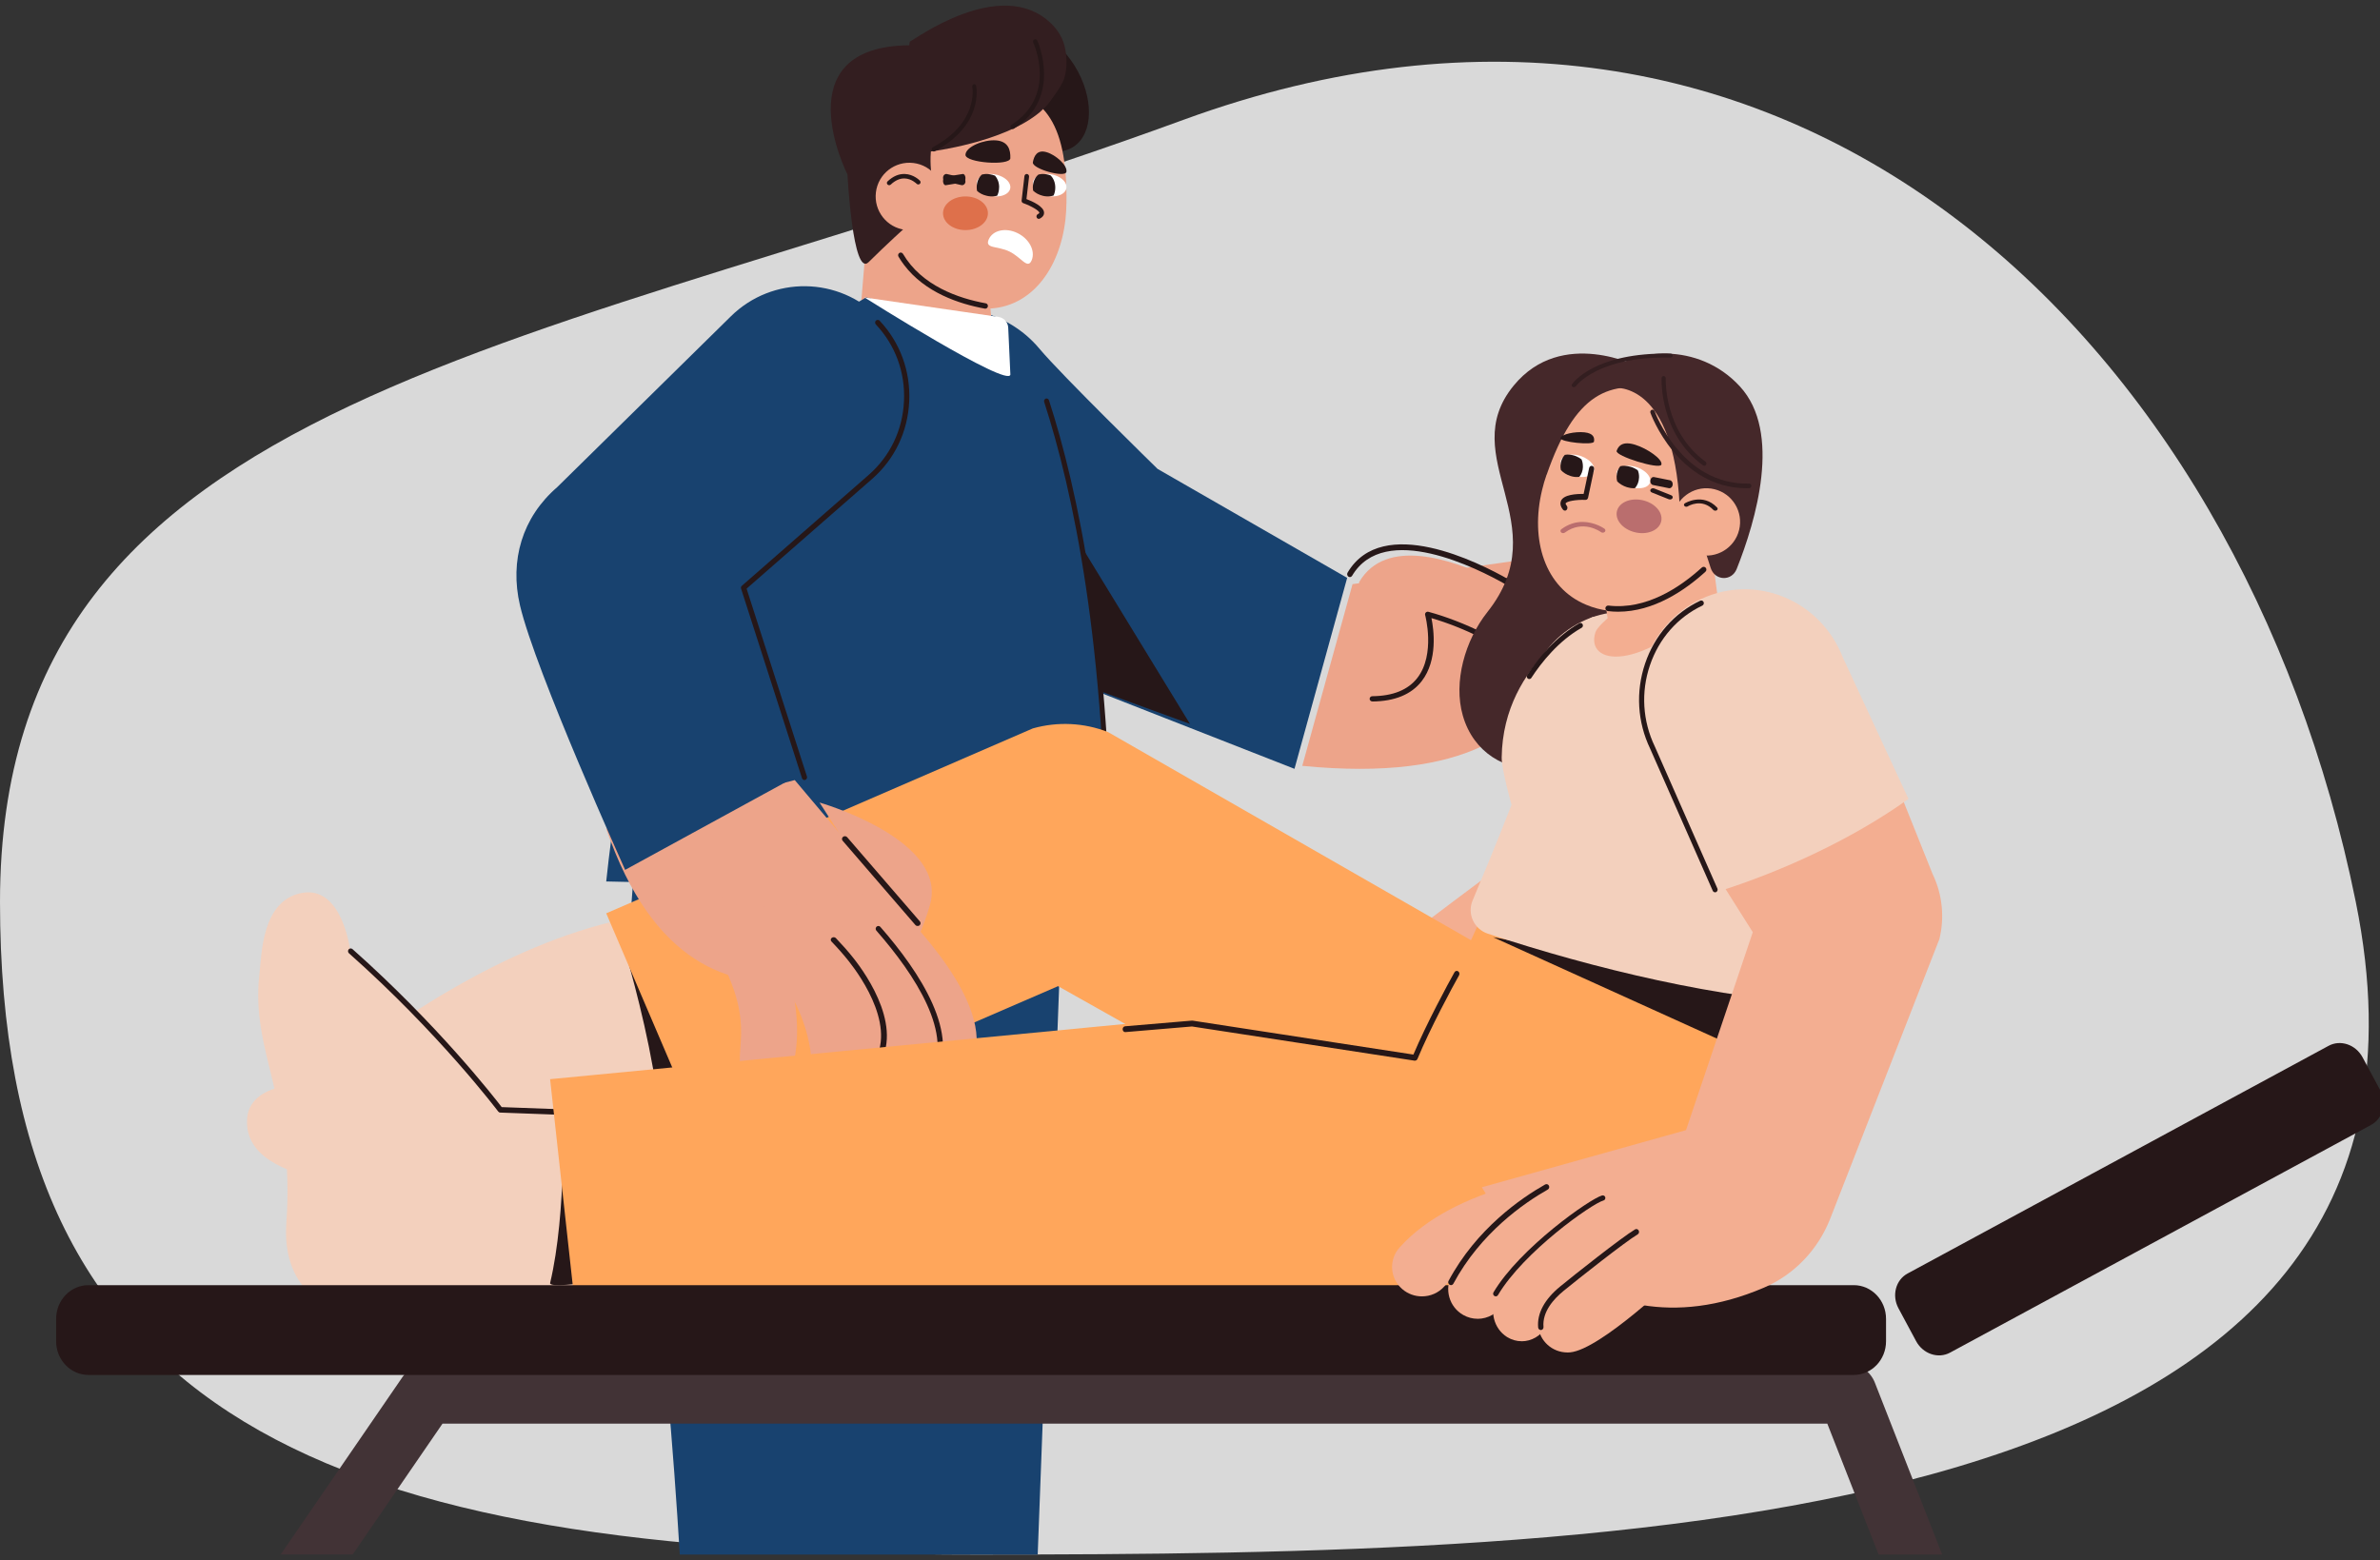 <?xml version="1.0" encoding="UTF-8"?> <svg xmlns="http://www.w3.org/2000/svg" width="212" height="139" viewBox="0 0 212 139" fill="none"><rect x="0" y="0" width="212" height="139" fill="#333333" stroke="none"/> <path d="M209.842 80.352C221.334 136.996 144.881 138.5 86.935 138.5C28.988 138.5 0 126.308 0 80.352C0 34.395 47.848 31.728 105.421 10.674C158.881 -8.876 199.571 29.723 209.842 80.352Z" fill="#D9D9D9"></path> <g clip-path="url(#clip0_423_609)"> <path d="M120.474 52.045L138.193 49.5C138.193 49.5 145.524 71.129 116 68.233L120.478 52.045H120.474Z" fill="#EDA48A"></path> <path d="M149.646 56.496C150.784 56.504 151.79 55.724 151.971 54.63C152.172 53.423 151.302 52.29 150.024 52.1C143.938 51.196 138.397 51.576 138.163 51.596C136.874 51.689 135.908 52.752 136.007 53.97C136.105 55.189 137.231 56.1 138.52 56.007C138.627 55.999 143.802 55.654 149.297 56.473C149.416 56.492 149.531 56.5 149.651 56.5L149.646 56.496Z" fill="#EDA48A"></path> <path d="M147.713 61.5C148.942 61.508 149.959 60.517 149.999 59.257C150.039 57.976 149.054 56.908 147.797 56.867L136.346 56.501C135.09 56.461 134.041 57.464 134.001 58.745C133.961 60.025 134.946 61.093 136.203 61.134L147.654 61.5C147.654 61.5 147.694 61.5 147.709 61.5H147.713Z" fill="#EDA48A"></path> <path d="M130.653 64.998L141.986 68.399C143.219 68.77 144.525 68.085 144.898 66.87C145.274 65.656 144.578 64.369 143.346 64.002L132.012 60.601C130.78 60.23 129.473 60.916 129.101 62.13C128.728 63.344 129.42 64.631 130.653 64.998Z" fill="#EDA48A"></path> <path d="M121.777 55.496C122.85 56.271 124.276 55.965 125.017 54.822C125.987 54.388 129.571 55.518 132.514 57.204C132.914 57.432 133.349 57.528 133.773 57.493C134.308 57.454 134.827 57.213 135.231 56.805C135.433 56.604 135.603 56.359 135.734 56.078C136.336 54.786 135.884 53.192 134.716 52.522C134.248 52.255 133.575 51.883 132.759 51.497C129.306 49.837 123.44 47.827 121.072 51.852C121.072 51.852 120.668 54.708 121.773 55.5L121.777 55.496Z" fill="#EDA48A"></path> <path d="M134.855 56.5C134.782 56.5 134.71 56.468 134.66 56.413C134.56 56.304 134.569 56.135 134.678 56.035C134.887 55.843 135.063 55.615 135.195 55.35C135.82 54.136 135.344 52.635 134.144 52.005C134.012 51.937 133.962 51.777 134.03 51.645C134.098 51.512 134.257 51.462 134.388 51.531C135.851 52.297 136.422 54.123 135.666 55.596C135.503 55.916 135.29 56.194 135.032 56.432C134.982 56.477 134.918 56.5 134.855 56.5Z" fill="#211F20"></path> <path d="M122.242 62.496C122.111 62.496 122.004 62.392 122 62.264C122 62.136 122.107 62.028 122.238 62.028C124.078 62.012 125.426 61.463 126.249 60.402C127.884 58.296 126.954 54.83 126.946 54.797C126.925 54.717 126.946 54.629 127.007 54.569C127.069 54.509 127.159 54.485 127.241 54.509C128.802 54.93 130.577 55.618 132.101 56.387C132.466 56.571 132.871 56.655 133.277 56.627C133.765 56.595 134.232 56.403 134.601 56.09C134.699 56.007 134.851 56.014 134.941 56.111C135.027 56.207 135.019 56.359 134.92 56.443C134.478 56.823 133.904 57.055 133.314 57.095C132.818 57.127 132.326 57.027 131.884 56.803C130.511 56.111 128.937 55.486 127.507 55.07C127.716 56.087 128.089 58.817 126.639 60.687C125.721 61.871 124.241 62.48 122.246 62.5L122.242 62.496Z" fill="#261718"></path> <path d="M134.763 52.5C134.706 52.5 134.649 52.478 134.6 52.433C134.458 52.29 134.299 52.17 134.129 52.072C131.645 50.657 123.324 46.417 120.438 51.3C120.364 51.42 120.218 51.456 120.108 51.375C119.999 51.295 119.966 51.134 120.039 51.014C123.145 45.761 131.779 50.139 134.352 51.608C134.56 51.728 134.751 51.871 134.921 52.045C135.019 52.143 135.027 52.308 134.938 52.415C134.889 52.473 134.828 52.5 134.763 52.5Z" fill="#261718"></path> <path d="M149.753 56.497C149.753 56.497 149.736 56.497 149.723 56.497C149.643 56.491 141.488 55.837 139.25 55.859C139.114 55.859 139.004 55.779 139 55.681C139 55.584 139.11 55.501 139.246 55.501C141.501 55.468 149.444 56.115 149.778 56.143C149.914 56.155 150.012 56.243 149.999 56.341C149.986 56.433 149.876 56.5 149.753 56.5V56.497Z" fill="#261718"></path> <path d="M149.812 53.227C150.949 53.155 151.889 52.287 151.991 51.147C152.102 49.891 151.15 48.788 149.861 48.679C143.725 48.16 138.229 48.931 138 48.964C136.723 49.148 135.837 50.303 136.025 51.551C136.214 52.799 137.4 53.659 138.681 53.475C138.788 53.459 143.918 52.755 149.459 53.223C149.578 53.235 149.697 53.235 149.812 53.227Z" fill="#EDA48A"></path> <path d="M149.75 53.5H149.742C149.657 53.5 141.48 53.027 139.267 53.279C139.128 53.297 139.009 53.153 139.001 52.956C138.988 52.764 139.094 52.591 139.229 52.579C141.468 52.321 149.425 52.776 149.763 52.8C149.898 52.806 150.008 52.974 150 53.165C149.995 53.356 149.886 53.5 149.75 53.5Z" fill="#261718"></path> <path d="M115.31 68.5L92.942 59.73C91.001 59.098 76.942 43.551 76.942 43.551C73.433 38.735 74.826 31.909 79.931 28.886C84.219 26.347 89.547 27.425 92.593 31.072C94.534 33.398 103.115 41.779 103.115 41.779L120 51.484L115.306 68.5H115.31Z" fill="#18426F"></path> <path d="M95 46.5L106 64.5L97.416 61.365L95 46.5Z" fill="#261718"></path> <path d="M60.552 138.5H92.434L95 70.5L56.768 75.186C56.768 75.186 54.682 89.053 57.385 106.279C59.043 116.857 60.036 129.958 60.552 138.5Z" fill="#18426F"></path> <path d="M95.645 13.061C97.423 11.877 97.455 8.649 95.718 5.853C93.98 3.057 91.133 1.751 89.355 2.939C87.577 4.123 87.545 7.351 89.282 10.147C91.02 12.943 93.867 14.249 95.645 13.061Z" fill="#261718"></path> <path d="M94.993 18.119C94.989 18.599 94.958 19.068 94.908 19.524C94.412 23.982 91.822 27.429 87.953 27.498C87.62 27.506 87.279 27.49 86.93 27.445C82.074 26.822 77.423 21.741 78.058 16.297C78.69 10.85 83.135 6.939 87.992 7.566C92.848 8.189 95.094 10.593 94.997 18.119H94.993Z" fill="#EDA48A"></path> <path d="M77.33 19.5L76 35.5H89L88.112 26.358L77.33 19.5Z" fill="#EDA48A"></path> <path d="M93.996 8.238C93.769 8.754 93.426 9.226 93.009 9.652C91.33 8.936 87.965 7.903 85.165 9.523C83.588 10.441 83.025 12.029 82.912 13.575C82.75 15.738 83.458 17.796 83.458 17.796C83.458 17.796 80.554 20.207 77.37 23.357C75.963 24.746 75.489 15.543 75.489 15.543C75.489 15.543 69.676 4.124 81.019 4.033C81.019 4.033 89.538 0.907 92.883 3.582C93.446 4.711 93.842 6.224 94 8.234L93.996 8.238Z" fill="#331E20"></path> <path d="M83.978 17.863C83.776 19.509 82.283 20.676 80.637 20.478C78.991 20.28 77.824 18.783 78.022 17.137C78.22 15.491 79.717 14.324 81.363 14.522C83.009 14.72 84.176 16.217 83.978 17.863Z" fill="#EDA48A"></path> <path d="M90 14.087C89.978 14.806 85.978 14.509 86 13.791C86.022 13.072 87.616 12.425 88.72 12.507C89.823 12.589 90.022 13.368 89.996 14.087H90Z" fill="#261718"></path> <path d="M89.997 16.729C89.967 17.061 89.674 17.316 89.255 17.436C89.008 17.503 88.715 17.523 88.407 17.47C88.346 17.46 88.281 17.45 88.224 17.431C87.882 17.354 87.578 17.2 87.361 17.008C87.114 16.791 86.977 16.532 87.003 16.267C87.034 15.912 87.365 15.642 87.825 15.546C88.004 15.508 88.201 15.488 88.411 15.508C88.468 15.508 88.532 15.517 88.593 15.532C88.753 15.556 88.905 15.594 89.05 15.652C89.05 15.652 89.054 15.652 89.054 15.657C89.639 15.873 90.039 16.306 89.997 16.734V16.729Z" fill="white"></path> <path d="M92.003 14.458C91.898 15.034 94.889 15.884 94.993 15.308C95.097 14.732 94.037 13.788 93.21 13.554C92.384 13.32 92.107 13.887 92.003 14.458Z" fill="#261718"></path> <path d="M94.996 16.725C94.965 17.047 94.686 17.302 94.289 17.422C94.034 17.499 93.728 17.523 93.402 17.475C93.343 17.466 93.276 17.456 93.217 17.437C92.844 17.35 92.522 17.182 92.302 16.98C92.093 16.773 91.98 16.527 92.003 16.282C92.034 15.921 92.368 15.647 92.836 15.546C93.013 15.508 93.209 15.488 93.417 15.508C93.476 15.508 93.539 15.517 93.598 15.527C93.736 15.551 93.869 15.58 93.995 15.623C94.612 15.83 95.044 16.277 94.996 16.73V16.725Z" fill="white"></path> <path d="M92.535 19.5C92.457 19.5 92.385 19.455 92.346 19.38C92.293 19.271 92.336 19.139 92.439 19.083C92.564 19.019 92.585 18.966 92.585 18.962C92.575 18.774 91.883 18.364 91.141 18.097C91.048 18.064 90.988 17.966 91.002 17.86L91.252 15.694C91.266 15.574 91.369 15.484 91.483 15.502C91.597 15.518 91.68 15.627 91.665 15.747L91.433 17.736C91.993 17.951 92.967 18.398 92.999 18.932C93.01 19.086 92.953 19.304 92.621 19.477C92.592 19.492 92.56 19.5 92.528 19.5H92.535Z" fill="#261718"></path> <path d="M94.808 6.942C94.531 7.855 93.163 9.537 92.645 9.974C89.426 12.706 82.89 13.5 82.89 13.5C82.89 13.5 80.598 4.185 81.062 3.697C81.366 3.607 89.114 -2.186 93.576 2.044C94.215 2.647 94.718 3.391 94.901 4.444C95.057 5.328 95.03 6.203 94.808 6.942Z" fill="#331E20"></path> <path d="M91.891 23.202C92.252 22.368 91.686 21.276 90.629 20.764C89.573 20.251 88.425 20.509 88.068 21.339C87.706 22.172 88.861 21.897 89.918 22.41C90.975 22.922 91.529 24.031 91.891 23.202Z" fill="white"></path> <path d="M85.706 16.5C85.706 16.5 85.666 16.5 85.645 16.494L84.238 16.171C84.076 16.137 83.975 15.958 84.005 15.773C84.036 15.588 84.193 15.467 84.355 15.508L85.762 15.831C85.924 15.865 86.025 16.044 85.995 16.229C85.964 16.39 85.843 16.5 85.701 16.5H85.706Z" fill="#261718"></path> <path d="M84.223 16.5C84.108 16.5 84.013 16.353 84.001 16.161C83.99 15.956 84.078 15.771 84.204 15.751L85.754 15.502C85.88 15.482 85.987 15.63 85.999 15.841C86.01 16.046 85.922 16.231 85.796 16.25L84.246 16.5C84.246 16.5 84.231 16.5 84.223 16.5Z" fill="#261718"></path> <path d="M88 19C88 19.828 87.104 20.5 86 20.5C84.896 20.5 84 19.828 84 19C84 18.172 84.896 17.5 86 17.5C87.104 17.5 88 18.172 88 19Z" fill="#DE704B"></path> <path d="M88.996 16.681C88.996 16.965 88.932 17.224 88.824 17.436C88.59 17.503 88.313 17.523 88.022 17.47C87.964 17.46 87.903 17.45 87.849 17.431C87.525 17.354 87.237 17.2 87.032 17.008C87.011 16.907 87 16.791 87 16.681C87 16.2 87.191 15.782 87.475 15.546C87.644 15.508 87.831 15.488 88.029 15.508C88.083 15.508 88.144 15.517 88.201 15.532C88.353 15.556 88.496 15.594 88.633 15.652C88.633 15.652 88.637 15.652 88.637 15.657C88.856 15.902 89 16.267 89 16.686L88.996 16.681Z" fill="#261718"></path> <path d="M94 16.708C94 16.969 93.946 17.22 93.845 17.422C93.611 17.499 93.33 17.523 93.031 17.475C92.977 17.465 92.915 17.456 92.861 17.436C92.519 17.35 92.223 17.181 92.022 16.978C92.007 16.887 92 16.805 92 16.713C92 16.216 92.202 15.778 92.508 15.546C92.67 15.508 92.85 15.488 93.041 15.508C93.096 15.508 93.153 15.517 93.207 15.527C93.333 15.551 93.456 15.58 93.571 15.623C93.831 15.86 94 16.26 94 16.718V16.708Z" fill="#261718"></path> <path d="M79.205 16.5C79.153 16.5 79.098 16.48 79.056 16.439C78.98 16.357 78.98 16.232 79.063 16.157C79.544 15.705 80.053 15.484 80.593 15.501C81.388 15.525 81.921 16.075 81.945 16.099C82.022 16.181 82.018 16.306 81.935 16.381C81.852 16.456 81.724 16.452 81.648 16.371C81.644 16.367 81.201 15.915 80.575 15.899C80.16 15.885 79.741 16.072 79.343 16.446C79.305 16.483 79.254 16.5 79.205 16.5Z" fill="#261718"></path> <path d="M80.529 23.604C80.351 23.372 80.188 23.123 80.034 22.866C79.967 22.751 80.002 22.605 80.113 22.535C80.224 22.466 80.362 22.502 80.434 22.617C82.104 25.457 85.365 26.579 87.807 27.024C87.934 27.044 88.017 27.171 87.997 27.301C87.973 27.432 87.855 27.517 87.728 27.497C85.413 27.077 82.385 26.057 80.533 23.608L80.529 23.604Z" fill="#261718"></path> <path d="M83.176 13.496C83.109 13.496 83.045 13.451 83.017 13.378C82.974 13.277 83.017 13.155 83.102 13.11C87.214 10.903 86.615 7.777 86.608 7.749C86.586 7.639 86.643 7.529 86.739 7.505C86.834 7.481 86.93 7.546 86.951 7.655C86.98 7.798 87.621 11.135 83.251 13.48C83.226 13.492 83.201 13.5 83.176 13.5V13.496Z" fill="#261718"></path> <path d="M90.202 11.496C90.133 11.496 90.068 11.463 90.032 11.402C89.971 11.307 89.999 11.18 90.097 11.119C94.153 8.523 92.123 3.983 92.034 3.79C91.985 3.687 92.034 3.564 92.131 3.519C92.233 3.47 92.354 3.519 92.399 3.618C92.423 3.667 94.672 8.678 90.312 11.467C90.279 11.488 90.239 11.5 90.202 11.5V11.496Z" fill="#261718"></path> <path d="M77.156 26.5L90.469 29.915C90.469 29.915 99 44.446 99 79.5L54 78.533C58.542 35.625 77.161 26.5 77.161 26.5H77.156Z" fill="#18426F"></path> <path d="M98.778 79.5C98.656 79.5 98.553 79.393 98.553 79.258C98.553 57.49 95.54 43.619 93.013 35.82C92.971 35.693 93.036 35.557 93.15 35.512C93.269 35.471 93.395 35.537 93.437 35.66C95.976 43.496 99 57.42 99 79.258C99 79.389 98.901 79.5 98.774 79.5H98.778Z" fill="#261718"></path> <path d="M77 26.5C77 26.5 89.832 34.599 90 33.374L89.808 29.192C89.784 28.708 89.427 28.309 88.949 28.237L77 26.5Z" fill="white"></path> <path d="M136 75.5C135.534 75.625 116 90.5 116 90.5L136 89.263V75.5Z" fill="#F3AE91"></path> <path d="M27.907 96.601C27.907 96.601 22.054 96.154 22 99.888C21.947 103.623 26.729 104.57 28.416 105.116C35.205 107.316 40.052 104.136 50.908 107.122C56.026 108.528 60 106.018 61.178 99.504L74 89.872C74 89.872 59.433 81.174 57.459 81.509C46.693 83.325 36.719 89.752 28.075 96.472C28.018 96.518 27.964 96.559 27.907 96.605V96.601Z" fill="#F3D0BD"></path> <path d="M55 82.5C55 82.5 60.108 98.124 58.792 106.375C58.601 107.574 62 99.766 62 99.766L55.004 82.5H55Z" fill="#261718"></path> <path d="M139.785 113.496L94.248 87.861L62.64 101.548L54 81.371L92 64.897C94.211 64.274 96.56 64.385 98.697 65.222L151 95.22L139.785 113.5V113.496Z" fill="#FFA65B"></path> <path d="M70.793 69.5L82 82.796C82 82.796 62.261 97.96 54 73.834L70.793 69.5Z" fill="#EDA48A"></path> <path d="M80.156 96.499C79.654 96.511 79.139 96.378 78.681 96.084C77.958 95.615 77.544 94.849 77.496 94.049C77.352 91.689 76.448 89.436 74.989 87.58C74.061 86.397 72.977 85.171 71.848 84.061C70.884 83.108 70.691 81.558 71.534 80.493C72.507 79.262 74.294 79.173 75.383 80.239C78.44 83.229 85.23 90.68 82.269 95.305C81.787 96.059 80.983 96.479 80.156 96.499Z" fill="#EDA48A"></path> <path d="M84.156 96.499C83.654 96.511 83.139 96.378 82.681 96.084C81.958 95.615 81.544 94.849 81.496 94.049C81.352 91.689 80.448 89.436 78.989 87.58C78.061 86.397 76.977 85.171 75.848 84.061C74.884 83.108 74.691 81.558 75.534 80.493C76.507 79.262 78.294 79.173 79.383 80.239C82.44 83.229 89.23 90.68 86.269 95.305C85.787 96.059 84.983 96.479 84.156 96.499Z" fill="#EDA48A"></path> <path d="M80.856 97.5C80.725 97.5 80.619 97.395 80.615 97.261C80.615 97.126 80.717 97.013 80.848 97.009C81.642 96.988 82.376 96.564 82.81 95.88C85.087 92.25 81.487 86.824 78.063 82.913C77.973 82.812 77.981 82.657 78.079 82.564C78.177 82.472 78.329 82.48 78.419 82.581C81.954 86.622 85.656 92.254 83.211 96.144C82.695 96.967 81.815 97.475 80.86 97.5H80.852H80.856Z" fill="#261718"></path> <path d="M74.961 96.499C74.387 96.515 73.801 96.346 73.304 95.984C72.669 95.521 72.308 94.832 72.246 94.116C72.05 91.817 70.947 89.076 69.553 87.22C68.622 85.985 67.954 85.192 66.793 83.988C65.842 83.002 65.707 81.448 66.605 80.418C67.642 79.226 69.466 79.202 70.541 80.305C70.635 80.401 73.317 82.716 75.256 85.413C76.445 87.067 79.59 92.055 77.011 95.452C76.507 96.117 75.74 96.475 74.957 96.499H74.961Z" fill="#EDA48A"></path> <path d="M67.431 97.419C66.032 97.047 65.727 95.972 65.977 92.913C66.324 88.692 64.395 86.341 63.145 82.881C62.661 81.542 63.429 80.087 64.862 79.635C66.295 79.183 67.851 79.901 68.334 81.24C68.936 82.905 71.823 88.933 70.772 94.32C70.348 96.496 69.033 97.772 67.558 97.451C67.516 97.443 67.473 97.431 67.431 97.419Z" fill="#EDA48A"></path> <path d="M77.683 95.5C77.63 95.5 77.577 95.484 77.529 95.453C77.414 95.378 77.392 95.233 77.476 95.131C80.175 91.909 76.713 87.035 75.588 85.615C75.147 85.058 74.631 84.473 74.061 83.88C73.969 83.782 73.982 83.637 74.092 83.555C74.203 83.472 74.366 83.484 74.459 83.582C75.036 84.187 75.561 84.779 76.011 85.348C77.189 86.832 80.802 91.937 77.895 95.406C77.842 95.465 77.767 95.5 77.687 95.5H77.683Z" fill="#261718"></path> <path d="M73 71.5C73 71.5 83.785 74.589 82.954 80.073C82.74 81.486 81.37 84.5 81.37 84.5L73 71.5Z" fill="#EDA48A"></path> <path d="M81.737 82.5C81.661 82.5 81.586 82.471 81.537 82.411L75.06 74.907C74.967 74.802 74.985 74.646 75.095 74.557C75.206 74.469 75.37 74.485 75.463 74.591L81.94 82.095C82.033 82.2 82.015 82.356 81.905 82.445C81.856 82.483 81.799 82.5 81.741 82.5H81.737Z" fill="#261718"></path> <path d="M55.684 77.5C55.684 77.5 47.694 59.797 46.319 53.941C45.38 49.937 46.523 46.091 49.629 43.406L65.101 28.184C68.809 24.535 74.762 24.617 78.369 28.368C82.126 32.271 81.821 38.552 77.702 42.066L66.178 51.91L71.712 68.739L55.684 77.5Z" fill="#18426F"></path> <path d="M71.662 69.5C71.563 69.5 71.471 69.434 71.439 69.336L66.012 52.446C65.981 52.352 66.012 52.249 66.084 52.188L77.384 42.307C79.286 40.642 80.402 38.316 80.522 35.749C80.646 33.185 79.756 30.753 78.018 28.908C77.926 28.813 77.93 28.657 78.022 28.567C78.114 28.477 78.265 28.477 78.353 28.571C80.179 30.515 81.116 33.071 80.989 35.769C80.861 38.468 79.689 40.921 77.683 42.672L66.503 52.446L71.878 69.18C71.918 69.307 71.85 69.443 71.73 69.484C71.706 69.492 71.682 69.496 71.658 69.496L71.662 69.5Z" fill="#261718"></path> <path d="M146 32.693C146 32.693 139.126 29.114 134.832 34.354C129.589 40.756 138.728 46.655 132.496 54.523C130.491 57.054 129.447 60.763 130.298 63.74C132.22 70.483 141.868 69.923 142.644 62.94L146 32.693Z" fill="#45282A"></path> <path d="M147.882 101.852L146.399 82.185L137.328 67.767C134.77 63.704 136.018 58.352 140.114 55.818C144.209 53.28 149.602 54.518 152.155 58.582L162.672 75.3C163.614 76.797 164.073 78.544 163.991 80.307L161.461 102.5L147.878 101.856L147.882 101.852Z" fill="#F3D0BD"></path> <path d="M54.516 98.793L44.409 98.428C44.409 98.428 39.311 91.736 31.192 84.657C31.192 84.657 30.495 78.891 26.899 79.553C23.303 80.215 23.312 85.039 23.109 86.777C22.299 93.786 26.288 97.884 25.506 108.986C25.138 114.225 28.313 117.595 34.792 117.498L64 115.967L54.516 98.789V98.793Z" fill="#F3D0BD"></path> <path d="M54.763 99.5H54.755L44.562 99.125C44.489 99.125 44.423 99.087 44.378 99.029C44.325 98.962 39.155 92.094 31.082 84.93C30.984 84.842 30.972 84.688 31.057 84.584C31.143 84.484 31.294 84.471 31.396 84.558C39 91.306 44.043 97.791 44.689 98.637L54.767 99.008C54.898 99.012 55.004 99.125 55 99.262C54.996 99.396 54.89 99.5 54.759 99.5H54.763Z" fill="#261718"></path> <path d="M50.148 98.5C50.148 98.5 50.497 108.038 49.002 114.308C48.901 114.74 52 114.308 52 114.308L50.152 98.5H50.148Z" fill="#261718"></path> <path d="M162.88 89.694C152.294 89.145 141.593 86.057 131.598 82.5C131.015 83.88 130.322 85.28 129.503 86.639C129.043 87.4 126.964 90.965 125.758 93.667L105.771 90.799C105.221 90.774 104.671 90.791 104.125 90.853L49 96.148L51.347 117.5L105.653 115.227L141.186 115.883C152.665 116.407 162.208 107.451 162.946 95.811C162.954 95.665 163.096 91.697 162.884 89.685L162.88 89.694Z" fill="#FFA65B"></path> <path d="M133 83.5L161.691 96.5L165 89.349L133 83.5Z" fill="#261718"></path> <path d="M126.038 94.5C126.038 94.5 126.018 94.5 126.006 94.5L106.177 91.453L100.256 91.953C100.122 91.975 100.009 91.855 100.001 91.714C99.989 91.572 100.09 91.444 100.22 91.435L106.169 90.931C106.169 90.931 106.202 90.931 106.222 90.931L125.9 93.956C127.062 91.21 128.968 87.671 129.559 86.623C129.628 86.499 129.774 86.464 129.887 86.539C130 86.614 130.033 86.774 129.964 86.897C129.365 87.959 127.402 91.599 126.261 94.345C126.22 94.438 126.135 94.496 126.046 94.496L126.038 94.5Z" fill="#261718"></path> <path d="M141.881 54.964C141.881 54.964 133.874 58.773 133.764 67.486C133.752 68.561 134.642 71.705 134.642 71.705C134.642 71.705 133.152 75.55 131.177 80.215C130.671 81.408 131.291 82.775 132.524 83.184C142.061 86.332 153.194 89.005 163 89.5C161.347 74.195 154.912 53.5 154.912 53.5L141.881 54.968V54.964Z" fill="#F3D0BD"></path> <path d="M136.218 60.5C136.177 60.5 136.133 60.488 136.095 60.461C135.995 60.391 135.969 60.247 136.04 60.142C136.978 58.706 138.548 56.741 140.678 55.527C140.785 55.469 140.915 55.508 140.974 55.62C141.03 55.733 140.993 55.869 140.885 55.932C138.83 57.099 137.309 59.01 136.4 60.403C136.359 60.469 136.288 60.5 136.222 60.5H136.218Z" fill="#261718"></path> <path d="M137.763 42.287C137.604 42.743 137.469 43.203 137.361 43.659C136.293 48.091 137.592 52.353 141.294 53.883C141.609 54.02 141.944 54.128 142.298 54.223C147.188 55.471 153.42 52.399 154.7 46.98C155.979 41.553 153.054 36.147 148.164 34.903C143.275 33.655 140.282 35.089 137.771 42.291L137.763 42.287Z" fill="#F3AE91"></path> <path d="M144.004 40.168C143.849 40.63 147.829 41.858 147.988 41.399C148.143 40.936 146.747 39.961 145.648 39.622C144.549 39.283 144.16 39.709 144.004 40.168Z" fill="#261718"></path> <path d="M146.992 42.93C146.926 43.265 146.565 43.471 146.086 43.496C145.903 43.507 145.702 43.496 145.498 43.445C145.437 43.435 145.371 43.419 145.31 43.404C144.931 43.291 144.6 43.105 144.369 42.884C144.099 42.631 143.956 42.333 144.012 42.07C144.069 41.797 144.321 41.602 144.674 41.535C144.962 41.473 145.315 41.494 145.685 41.596C145.746 41.612 145.807 41.627 145.868 41.648C146.051 41.715 146.221 41.803 146.364 41.906C146.804 42.189 147.061 42.58 146.987 42.93H146.992Z" fill="white"></path> <path d="M152.52 49.504L142.747 52.215L143.204 55.083C143.204 55.083 142.268 55.878 142.119 56.319C141.164 59.228 146.047 60.147 153 53.171L152.516 49.5L152.52 49.504Z" fill="#F3AE91"></path> <path d="M152.376 50.591L151.765 48.683L149.614 44.993C149.05 34.199 144.144 34.474 143.518 34.558C143.101 34.353 142.807 33.556 143.151 33.226C145.396 31.093 151.251 30.363 154.987 34.433C158.741 38.523 156.408 46.392 154.697 50.691C154.249 51.818 152.746 51.751 152.376 50.591Z" fill="#45282A"></path> <path d="M144.134 54.5C143.83 54.5 143.526 54.483 143.218 54.445C143.084 54.428 142.989 54.306 143.001 54.172C143.018 54.037 143.139 53.94 143.272 53.953C146.638 54.353 149.653 52.328 151.59 50.565C151.69 50.472 151.845 50.48 151.936 50.581C152.028 50.682 152.019 50.838 151.92 50.931C150.083 52.606 147.3 54.5 144.134 54.5Z" fill="#261718"></path> <path d="M141.984 39.347C141.919 39.697 138.936 39.383 139.001 39.033C139.066 38.683 140.302 38.432 141.129 38.517C141.951 38.604 142.048 38.997 141.984 39.347Z" fill="#261718"></path> <path d="M141.995 41.922C141.927 42.227 141.616 42.429 141.197 42.481C140.989 42.512 140.746 42.507 140.498 42.455C140.434 42.445 140.371 42.429 140.308 42.408C139.916 42.3 139.578 42.108 139.343 41.876C139.086 41.632 138.955 41.343 139.014 41.084C139.077 40.794 139.352 40.598 139.731 40.525C140.011 40.479 140.349 40.494 140.691 40.592C140.755 40.613 140.813 40.629 140.867 40.649C141.066 40.722 141.255 40.815 141.409 40.929C141.823 41.208 142.062 41.586 141.986 41.922H141.995Z" fill="white"></path> <path d="M149.087 45.786C148.691 47.395 149.677 49.021 151.286 49.413C152.895 49.809 154.521 48.823 154.913 47.214C155.309 45.605 154.323 43.979 152.714 43.587C151.105 43.191 149.479 44.177 149.087 45.786Z" fill="#F3AE91"></path> <path d="M139.39 45.491C139.328 45.491 139.267 45.464 139.224 45.406C138.954 45.068 138.977 44.8 139.043 44.635C139.271 44.06 140.418 43.998 141.062 44.007L141.553 41.698C141.584 41.556 141.707 41.475 141.827 41.507C141.947 41.542 142.024 41.681 141.993 41.823L141.46 44.337C141.433 44.457 141.348 44.542 141.232 44.537C140.383 44.506 139.533 44.658 139.456 44.858C139.456 44.867 139.456 44.929 139.56 45.059C139.645 45.166 139.637 45.331 139.549 45.429C139.506 45.473 139.448 45.5 139.394 45.5L139.39 45.491Z" fill="#261718"></path> <path d="M148.704 43.494C148.704 43.494 148.673 43.494 148.653 43.494L147.246 43.212C147.085 43.181 146.975 42.997 147.005 42.801C147.03 42.604 147.181 42.469 147.347 42.506L148.754 42.788C148.915 42.819 149.025 43.003 148.995 43.199C148.97 43.377 148.844 43.5 148.704 43.5V43.494Z" fill="#261718"></path> <path d="M148.756 44.5C148.718 44.5 148.681 44.493 148.648 44.48L147.136 43.876C147.016 43.828 146.966 43.708 147.024 43.61C147.082 43.513 147.232 43.473 147.352 43.52L148.864 44.124C148.984 44.171 149.034 44.292 148.976 44.389C148.934 44.46 148.847 44.5 148.756 44.5Z" fill="#261718"></path> <path d="M141 41.601C140.988 41.953 140.868 42.258 140.684 42.481C140.5 42.512 140.283 42.507 140.063 42.455C140.007 42.445 139.951 42.429 139.895 42.408C139.547 42.3 139.246 42.108 139.038 41.876C139.01 41.751 138.994 41.617 139.002 41.477C139.018 41.089 139.166 40.753 139.386 40.525C139.635 40.479 139.935 40.494 140.239 40.592C140.295 40.613 140.347 40.629 140.395 40.649C140.572 40.722 140.74 40.815 140.876 40.929C140.964 41.13 141.004 41.363 140.996 41.601H141Z" fill="#261718"></path> <path d="M145.999 42.551C145.983 42.931 145.847 43.265 145.63 43.496C145.462 43.507 145.277 43.496 145.089 43.445C145.032 43.435 144.972 43.419 144.916 43.404C144.567 43.291 144.262 43.106 144.05 42.885C144.014 42.747 143.994 42.593 144.002 42.428C144.014 42.074 144.138 41.761 144.331 41.535C144.595 41.473 144.92 41.494 145.261 41.596C145.317 41.612 145.373 41.627 145.429 41.648C145.598 41.714 145.754 41.802 145.887 41.904C145.971 42.094 146.007 42.31 145.999 42.546V42.551Z" fill="#261718"></path> <path d="M140.976 46.503C142.088 46.503 142.908 47.099 142.92 47.106C143.016 47.178 143.028 47.305 142.944 47.39C142.86 47.476 142.712 47.483 142.612 47.411C142.548 47.363 141.012 46.26 139.388 47.452C139.288 47.524 139.14 47.514 139.056 47.431C138.972 47.346 138.984 47.219 139.08 47.147C139.74 46.661 140.396 46.5 140.972 46.5L140.976 46.503Z" fill="#BA6E6E"></path> <path d="M147.987 46.374C147.865 47.176 146.874 47.66 145.775 47.452C144.676 47.244 143.887 46.428 144.013 45.626C144.135 44.824 145.126 44.34 146.225 44.548C147.324 44.756 148.113 45.572 147.987 46.374Z" fill="#BA6E6E"></path> <path d="M152.786 45.5C152.721 45.5 152.66 45.477 152.62 45.432C151.594 44.356 150.39 45.081 150.34 45.113C150.246 45.172 150.113 45.157 150.044 45.081C149.972 45.004 149.99 44.899 150.084 44.84C150.098 44.831 151.669 43.869 152.956 45.221C153.028 45.298 153.01 45.406 152.92 45.465C152.88 45.488 152.837 45.5 152.79 45.5H152.786Z" fill="#261718"></path> <path d="M140.195 34.5C140.159 34.5 140.124 34.493 140.093 34.472C140.003 34.418 139.971 34.312 140.03 34.226C140.108 34.109 142.082 31.366 148.808 31.505C148.918 31.505 149 31.59 149 31.686C149 31.786 148.902 31.853 148.8 31.86C142.314 31.722 140.383 34.39 140.364 34.415C140.324 34.468 140.261 34.496 140.199 34.496L140.195 34.5Z" fill="#331E20"></path> <path d="M155.612 43.5C149.437 43.5 147.035 36.845 147.011 36.775C146.975 36.668 147.027 36.549 147.131 36.512C147.235 36.475 147.351 36.528 147.387 36.635C147.411 36.701 149.781 43.224 155.796 43.084C155.916 43.088 156 43.171 156 43.286C156 43.401 155.916 43.492 155.804 43.496C155.74 43.496 155.676 43.496 155.612 43.496V43.5Z" fill="#331E20"></path> <path d="M151.812 41.5C151.775 41.5 151.741 41.488 151.707 41.467C147.797 38.623 147.999 33.741 148.003 33.692C148.01 33.578 148.1 33.492 148.201 33.501C148.306 33.509 148.384 33.602 148.377 33.717C148.377 33.761 148.19 38.419 151.917 41.129C152.003 41.19 152.025 41.317 151.969 41.41C151.932 41.467 151.876 41.5 151.812 41.5Z" fill="#331E20"></path> <path d="M31.412 138.5L39.415 126.84H162.77L167.337 138.5H173L167.003 123.185C166.605 122.169 165.636 121.5 164.557 121.5H38.039C37.18 121.5 36.37 121.925 35.882 122.644L25 138.496H31.412V138.5Z" fill="#423336"></path> <path d="M165.123 114.5H7.877C6.288 114.5 5 115.844 5 117.503V119.497C5 121.156 6.288 122.5 7.877 122.5H165.123C166.712 122.5 168 121.156 168 119.497V117.503C168 115.844 166.712 114.5 165.123 114.5Z" fill="#261718"></path> <path d="M207.421 93.176L169.919 113.462C168.859 114.035 168.496 115.424 169.108 116.563L170.677 119.485C171.288 120.625 172.643 121.084 173.703 120.511L211.205 100.225C212.265 99.651 212.628 98.263 212.016 97.124L210.447 94.201C209.835 93.062 208.48 92.603 207.421 93.176Z" fill="#261718"></path> <path d="M172.176 77.942L169.194 70.5C163.894 73.125 158.409 75.763 152.801 77.778L156.131 83.053L150.183 100.688L132 105.778C132 105.778 140.77 121.718 157.114 114.727C159.834 113.564 161.952 111.324 163.029 108.572L172.754 83.659C173.221 81.742 173.02 79.723 172.18 77.937L172.176 77.942Z" fill="#F3AE91"></path> <path d="M131.62 117.496C131.19 117.496 130.752 117.39 130.347 117.161C129.081 116.45 128.627 114.843 129.333 113.568C132.784 107.323 139.165 104.785 139.433 104.679C140.783 104.152 142.3 104.83 142.824 106.191C143.343 107.548 142.678 109.077 141.331 109.604C141.246 109.636 136.411 111.623 133.908 116.143C133.429 117.01 132.537 117.5 131.616 117.5L131.62 117.496Z" fill="#F3AE91"></path> <path d="M135.541 119.496C135.1 119.496 134.652 119.376 134.246 119.124C133.038 118.371 132.64 116.734 133.356 115.461C135.652 111.397 141.762 106.882 142.793 106.593C144.151 106.208 145.545 107.052 145.911 108.478C146.234 109.731 145.651 111.012 144.588 111.566C143.624 112.178 139.258 115.49 137.734 118.189C137.258 119.033 136.411 119.5 135.541 119.5V119.496Z" fill="#F3AE91"></path> <path d="M139.617 120.496C138.279 120.496 137.136 119.486 137.011 118.138C136.889 116.83 137.842 115.727 138.859 114.942C140.01 114.057 144.323 110.841 145.475 110.206C146.711 109.521 148.069 109.107 149.127 110.053C150.205 111.01 150.298 112.656 149.33 113.727C149.273 113.791 142.572 120.234 139.86 120.488C139.779 120.496 139.694 120.5 139.613 120.5L139.617 120.496Z" fill="#F3AE91"></path> <path d="M126.656 115.5C126.035 115.5 125.41 115.285 124.904 114.848C123.802 113.891 123.691 112.238 124.662 111.152C129.58 105.632 139.643 104.558 140.071 104.514C141.53 104.368 142.834 105.413 142.986 106.852C143.134 108.291 142.073 109.575 140.617 109.725C138.286 109.968 131.591 111.314 128.659 114.608C128.132 115.2 127.4 115.5 126.66 115.5H126.656Z" fill="#F3AE91"></path> <path d="M164.158 58.583C162.164 53.468 156.427 51.094 151.543 53.36C146.663 55.626 144.601 61.619 147.006 66.542L152.825 79.5C158.76 77.654 165.083 74.705 170 71.179L164.158 58.583Z" fill="#F3D0BD"></path> <path d="M152.77 79.5C152.684 79.5 152.603 79.447 152.564 79.362L146.99 66.707C145.851 64.331 145.688 61.635 146.537 59.121C147.385 56.607 149.128 54.617 151.449 53.52C151.565 53.468 151.697 53.52 151.751 53.638C151.801 53.76 151.751 53.898 151.638 53.955C149.434 54.999 147.776 56.891 146.967 59.279C146.157 61.667 146.316 64.234 147.4 66.5L152.979 79.163C153.033 79.281 152.979 79.423 152.866 79.48C152.835 79.496 152.804 79.5 152.77 79.5Z" fill="#261718"></path> <path d="M129.247 114.496C129.205 114.496 129.164 114.487 129.126 114.465C129.01 114.396 128.964 114.24 129.031 114.119C131.516 109.479 135.488 106.745 137.637 105.53C137.757 105.465 137.903 105.508 137.969 105.634C138.036 105.759 137.99 105.911 137.874 105.98C135.771 107.169 131.886 109.842 129.459 114.37C129.413 114.452 129.33 114.5 129.247 114.5V114.496Z" fill="#261718"></path> <path d="M133.234 115.496C133.194 115.496 133.155 115.484 133.115 115.464C133.004 115.397 132.968 115.253 133.031 115.146C135.374 111.193 141.644 106.794 142.706 106.508C142.829 106.476 142.961 106.547 142.992 106.671C143.024 106.794 142.953 106.925 142.829 106.957C141.803 107.235 135.725 111.519 133.433 115.385C133.389 115.456 133.31 115.5 133.23 115.5L133.234 115.496Z" fill="#261718"></path> <path d="M137.248 118.496C137.126 118.496 137.02 118.397 137.012 118.267C136.902 117.022 137.578 115.764 138.964 114.626C140.121 113.674 144.469 110.227 145.643 109.533C145.757 109.464 145.904 109.507 145.969 109.632C146.034 109.753 145.993 109.908 145.875 109.977C144.775 110.627 140.529 113.984 139.257 115.027C138.385 115.742 137.37 116.88 137.488 118.224C137.501 118.362 137.403 118.487 137.272 118.5C137.264 118.5 137.256 118.5 137.248 118.5V118.496Z" fill="#261718"></path> </g> <defs> <clipPath id="clip0_423_609"> <rect width="207" height="138" fill="white" transform="translate(5 0.5)"></rect> </clipPath> </defs> </svg> 